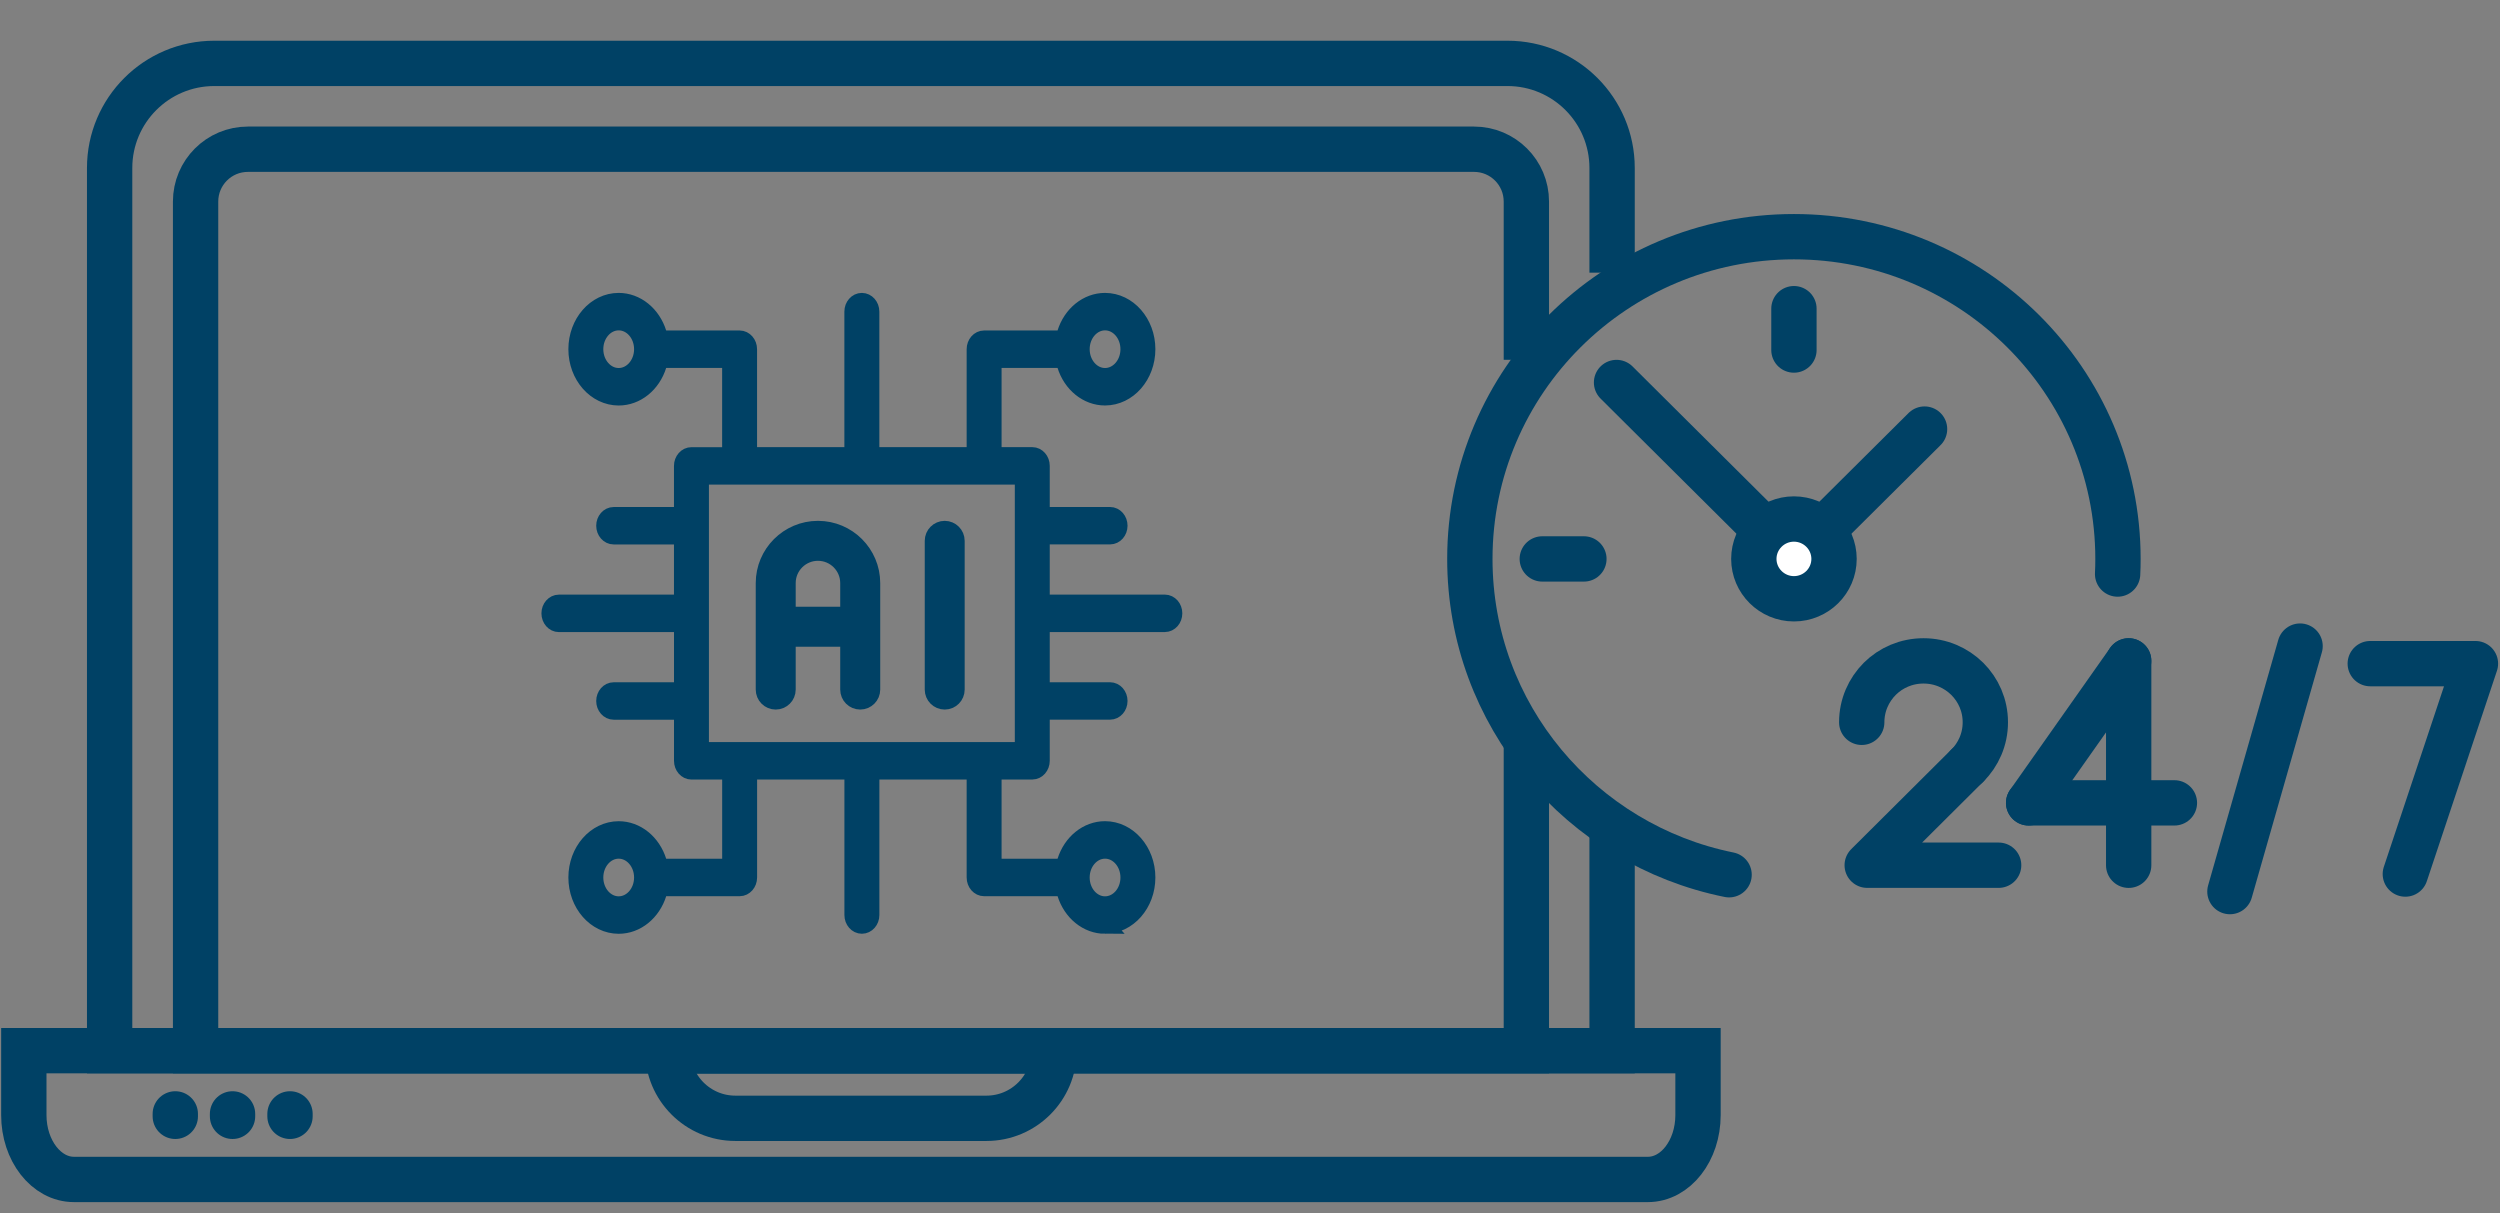 <svg width="68" height="33" viewBox="0 0 68 33" fill="none" xmlns="http://www.w3.org/2000/svg">
<rect x="0" y="0" width="68" height="33" fill="#808080" stroke="none"/>
<g clip-path="url(#clip0_1284_41344)">
<path d="M25.696 19.063C25.527 19.063 25.39 18.926 25.39 18.757V14.711C25.39 14.542 25.527 14.404 25.696 14.404C25.865 14.404 26.002 14.542 26.002 14.711V18.757C26.002 18.926 25.865 19.063 25.696 19.063Z" fill="#004165" stroke="#004165" stroke-width="0.474"/>
<path d="M23.398 19.063C23.229 19.063 23.091 18.926 23.091 18.757V17.354H21.406V18.757C21.406 18.926 21.268 19.063 21.099 19.063C20.93 19.063 20.793 18.926 20.793 18.757V15.86C20.793 15.058 21.446 14.404 22.249 14.404C23.052 14.404 23.705 15.057 23.705 15.86V18.757C23.705 18.926 23.567 19.063 23.398 19.063H23.398ZM22.248 15.017C21.784 15.017 21.406 15.395 21.406 15.86V16.741H23.091V15.86C23.091 15.395 22.713 15.017 22.249 15.017H22.248Z" fill="#004165" stroke="#004165" stroke-width="0.474"/>
<path d="M30.057 25.162C29.579 25.162 29.15 24.815 28.99 24.299L28.941 24.14H26.769C26.637 24.14 26.53 24.018 26.53 23.868V20.967H23.682V24.889C23.682 25.039 23.575 25.161 23.443 25.161C23.312 25.161 23.205 25.039 23.205 24.889V20.967H20.356V23.868C20.356 24.018 20.249 24.14 20.118 24.14H17.946L17.897 24.299C17.736 24.815 17.308 25.162 16.829 25.162C16.205 25.162 15.697 24.581 15.697 23.868C15.697 23.154 16.205 22.574 16.829 22.574C17.308 22.574 17.736 22.92 17.897 23.437L17.946 23.595H19.88V20.967H18.808C18.677 20.967 18.57 20.845 18.57 20.695V19.339H16.692C16.561 19.339 16.454 19.217 16.454 19.067C16.454 18.917 16.561 18.795 16.692 18.795H18.57V16.956H15.202C15.071 16.956 14.964 16.834 14.964 16.683C14.964 16.533 15.071 16.411 15.202 16.411H18.569V14.572H16.692C16.561 14.572 16.454 14.45 16.454 14.3C16.454 14.15 16.561 14.028 16.692 14.028H18.569V12.672C18.569 12.522 18.676 12.4 18.808 12.4H19.879V9.771H17.945L17.896 9.93C17.736 10.447 17.307 10.793 16.829 10.793C16.205 10.793 15.697 10.213 15.697 9.499C15.697 8.785 16.204 8.204 16.828 8.204C17.307 8.204 17.736 8.551 17.896 9.067L17.945 9.226H20.117C20.248 9.226 20.355 9.348 20.355 9.498V12.399H23.204V8.476C23.204 8.326 23.311 8.204 23.442 8.204C23.574 8.204 23.681 8.326 23.681 8.476V12.399H26.53V9.498C26.53 9.348 26.637 9.226 26.768 9.226H28.94L28.989 9.067C29.149 8.551 29.578 8.204 30.056 8.204C30.681 8.204 31.189 8.784 31.189 9.498C31.189 10.212 30.681 10.792 30.056 10.792C29.578 10.792 29.149 10.446 28.989 9.929L28.94 9.771H27.006V12.399H28.078C28.209 12.399 28.316 12.521 28.316 12.671V14.027H30.193C30.325 14.027 30.432 14.149 30.432 14.299C30.432 14.449 30.325 14.571 30.193 14.571H28.316V16.41H31.683C31.815 16.41 31.922 16.532 31.922 16.683C31.922 16.833 31.815 16.955 31.683 16.955H28.316V18.794H30.193C30.325 18.794 30.432 18.916 30.432 19.066C30.432 19.216 30.325 19.338 30.193 19.338H28.316V20.694C28.316 20.844 28.209 20.966 28.078 20.966H27.006V23.595H28.94L28.989 23.436C29.149 22.919 29.578 22.573 30.056 22.573C30.681 22.573 31.189 23.153 31.189 23.867C31.189 24.581 30.681 25.161 30.056 25.161L30.057 25.162ZM30.057 23.119C29.696 23.119 29.402 23.455 29.402 23.868C29.402 24.281 29.696 24.617 30.057 24.617C30.419 24.617 30.713 24.281 30.713 23.868C30.713 23.455 30.419 23.119 30.057 23.119ZM16.828 23.119C16.467 23.119 16.173 23.455 16.173 23.868C16.173 24.281 16.467 24.617 16.828 24.617C17.19 24.617 17.484 24.281 17.484 23.868C17.484 23.455 17.19 23.119 16.828 23.119ZM19.046 20.422H27.84V12.944H19.046V20.422ZM30.057 8.749C29.696 8.749 29.402 9.085 29.402 9.498C29.402 9.911 29.696 10.247 30.057 10.247C30.419 10.247 30.713 9.911 30.713 9.498C30.713 9.085 30.419 8.749 30.057 8.749ZM16.828 8.749C16.467 8.749 16.173 9.085 16.173 9.498C16.173 9.911 16.467 10.247 16.828 10.247C17.19 10.247 17.484 9.911 17.484 9.498C17.484 9.085 17.19 8.749 16.828 8.749Z" fill="#004165" stroke="#004165" stroke-width="0.474"/>
<path d="M2.537 28.578H46.186V30.33C46.186 31.297 45.575 32.081 44.822 32.081H2.537M44.297 28.578H0.648V30.33C0.648 31.297 1.259 32.081 2.012 32.081H44.297" stroke="#004165" stroke-width="1.233"/>
<path d="M18.162 28.578H28.671V28.578C28.671 29.594 27.847 30.418 26.831 30.418H20.002C18.986 30.418 18.162 29.594 18.162 28.578V28.578Z" stroke="#004165" stroke-width="1.233"/>
<line x1="4.768" y1="30.364" x2="4.768" y2="30.298" stroke="#004165" stroke-width="1.233" stroke-linecap="round" stroke-linejoin="round"/>
<line x1="6.325" y1="30.364" x2="6.325" y2="30.298" stroke="#004165" stroke-width="1.233" stroke-linecap="round" stroke-linejoin="round"/>
<line x1="7.888" y1="30.364" x2="7.888" y2="30.298" stroke="#004165" stroke-width="1.233" stroke-linecap="round" stroke-linejoin="round"/>
<path d="M43.849 22.595V28.579H2.982V4.57C2.982 2.998 4.257 1.724 5.829 1.724H41.003C42.575 1.724 43.849 2.998 43.849 4.57V7.416" stroke="#004165" stroke-width="1.233"/>
<path d="M41.517 9.787V5.482C41.517 4.696 40.88 4.059 40.094 4.059H6.743C5.957 4.059 5.32 4.696 5.32 5.482V28.579H41.517V20.223" stroke="#004165" stroke-width="1.233"/>
<path d="M47.031 23.793C43.007 22.98 39.98 19.444 39.98 15.203C39.98 10.361 43.926 6.438 48.795 6.438C53.664 6.438 57.609 10.364 57.609 15.203C57.609 15.341 57.606 15.478 57.599 15.614" stroke="#004165" stroke-width="1.233" stroke-linecap="round" stroke-linejoin="round"/>
<path d="M50.639 19.647C50.639 19.184 50.827 18.768 51.13 18.464C51.435 18.161 51.854 17.976 52.32 17.976C52.785 17.976 53.204 18.163 53.509 18.464C53.814 18.768 54.001 19.184 54.001 19.647C54.001 20.11 53.812 20.526 53.509 20.829" stroke="#004165" stroke-width="1.233" stroke-linecap="round" stroke-linejoin="round"/>
<path d="M53.509 20.826L50.788 23.534H54.363" stroke="#004165" stroke-width="1.233" stroke-linecap="round" stroke-linejoin="round"/>
<path d="M60.654 24.251L62.562 17.574" stroke="#004165" stroke-width="1.233" stroke-linecap="round" stroke-linejoin="round"/>
<path d="M65.425 23.774L67.332 18.051H64.471" stroke="#004165" stroke-width="1.233" stroke-linecap="round" stroke-linejoin="round"/>
<path d="M57.9 23.535V17.976" stroke="#004165" stroke-width="1.233" stroke-linecap="round" stroke-linejoin="round"/>
<path d="M55.179 21.838L57.9 17.976" stroke="#004165" stroke-width="1.233" stroke-linecap="round" stroke-linejoin="round"/>
<path d="M59.144 21.838H55.179" stroke="#004165" stroke-width="1.233" stroke-linecap="round" stroke-linejoin="round"/>
<path d="M52.348 11.671L48.795 15.203L43.97 10.404" stroke="#004165" stroke-width="1.233" stroke-linecap="round" stroke-linejoin="round"/>
<path d="M49.886 15.202C49.886 15.802 49.396 16.287 48.795 16.287C48.194 16.287 47.704 15.8 47.704 15.202C47.704 14.604 48.194 14.117 48.795 14.117C49.396 14.117 49.886 14.604 49.886 15.202Z" fill="white" stroke="#004165" stroke-width="1.233" stroke-linecap="round" stroke-linejoin="round"/>
<path d="M41.95 15.203H43.082" stroke="#004165" stroke-width="1.233" stroke-linecap="round" stroke-linejoin="round"/>
<path d="M48.795 9.521V8.396" stroke="#004165" stroke-width="1.233" stroke-linecap="round" stroke-linejoin="round"/>
</g>
<defs>
<clipPath id="clip0_1284_41344">
<rect width="68" height="32" fill="white" transform="translate(0 0.902)"/>
</clipPath>
</defs>
</svg>
